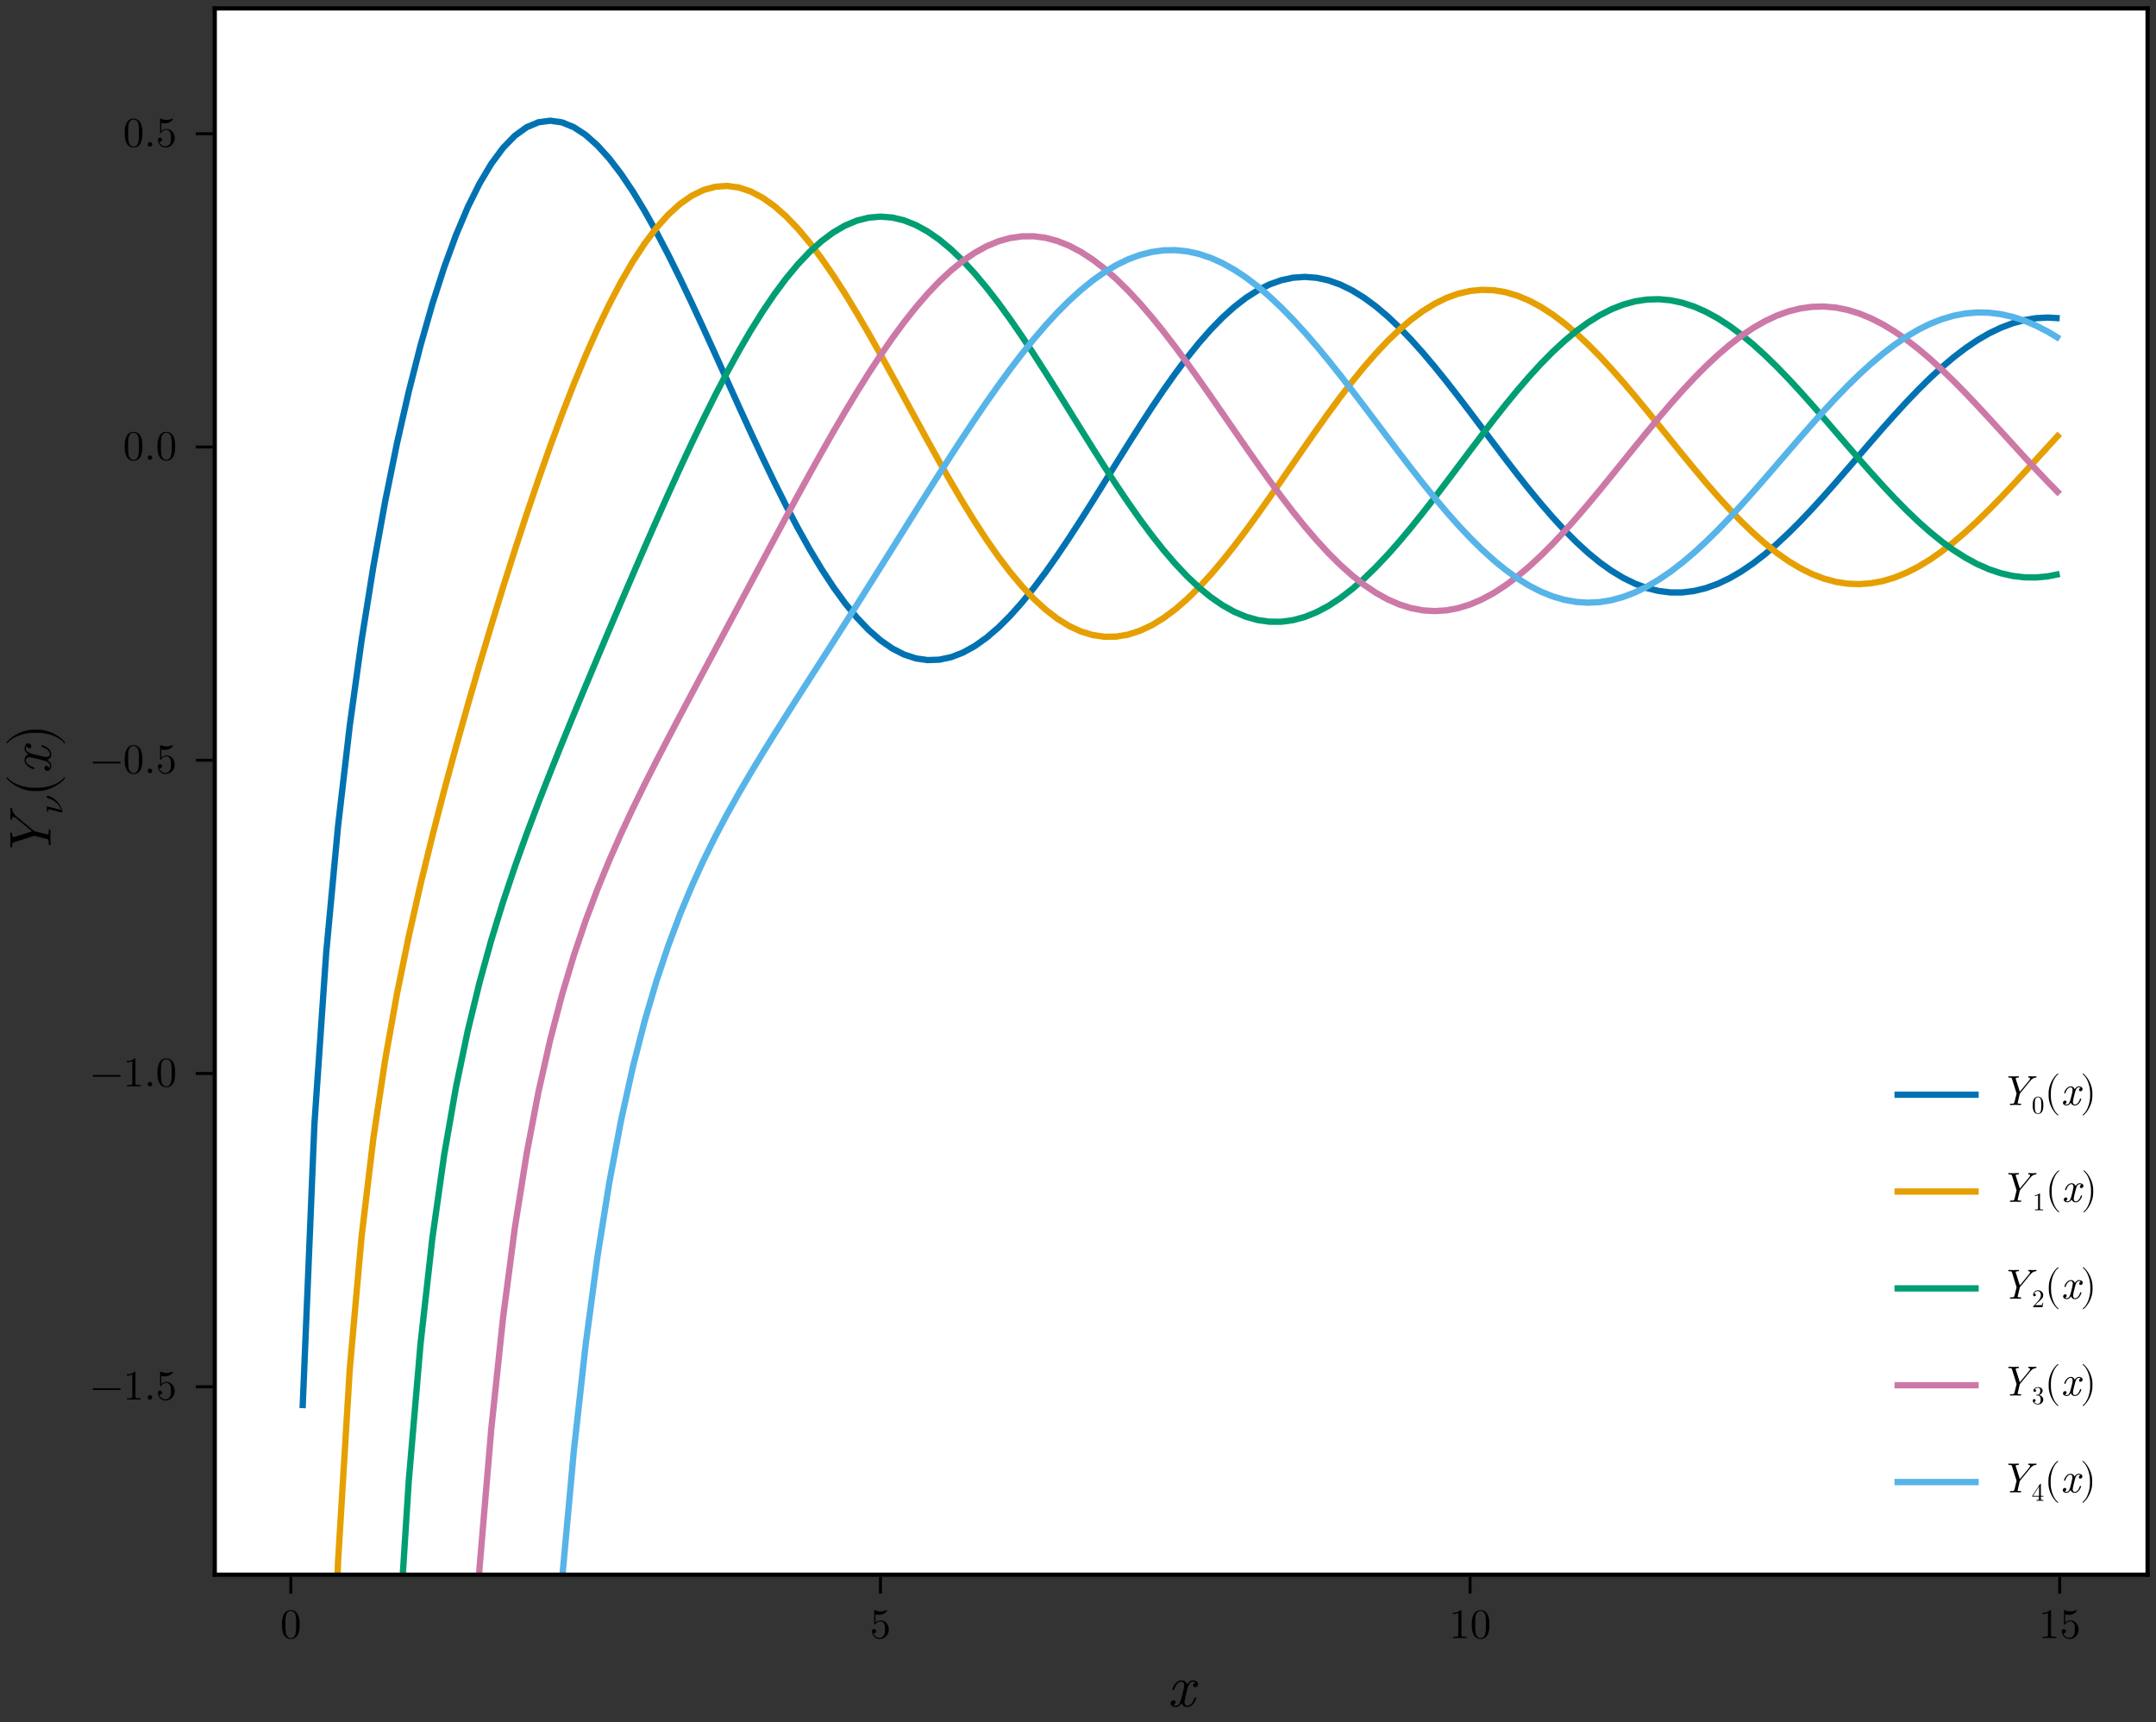 <?xml version="1.0" encoding="UTF-8"?>
<svg xmlns="http://www.w3.org/2000/svg" xmlns:xlink="http://www.w3.org/1999/xlink" width="512" height="409" viewBox="0 0 512 409">
<rect x="0" y="0" width="512" height="409" fill="#333333" stroke="none"/>
<defs>
<g>
<g id="glyph-0-0-724383d2">
<path d="M 6.828 -2 C 6.828 -2.141 6.719 -2.141 6.625 -2.141 C 6.453 -2.141 6.438 -2.125 6.375 -1.906 C 5.984 -0.703 5.297 -0.156 4.703 -0.156 C 4.422 -0.156 4.047 -0.328 4.047 -1.047 C 4.047 -1.391 4.203 -1.984 4.312 -2.469 L 4.781 -4.375 C 4.984 -5.109 5.359 -5.875 6.016 -5.875 C 6.062 -5.875 6.406 -5.875 6.641 -5.688 C 6.078 -5.547 6.078 -5.016 6.078 -5.016 C 6.078 -4.828 6.203 -4.562 6.562 -4.562 C 6.812 -4.562 7.25 -4.766 7.25 -5.312 C 7.25 -6.016 6.438 -6.188 6.031 -6.188 C 5.266 -6.188 4.797 -5.5 4.656 -5.234 C 4.359 -6.078 3.672 -6.188 3.312 -6.188 C 1.922 -6.188 1.156 -4.359 1.156 -4.031 C 1.156 -3.891 1.297 -3.891 1.375 -3.891 C 1.547 -3.891 1.547 -3.906 1.625 -4.125 C 2 -5.328 2.734 -5.875 3.297 -5.875 C 3.703 -5.875 3.969 -5.562 3.969 -5 C 3.969 -4.656 3.797 -3.969 3.672 -3.453 L 3.344 -2.188 C 3.125 -1.281 2.828 -0.156 1.984 -0.156 C 1.953 -0.156 1.609 -0.156 1.375 -0.344 C 1.797 -0.469 1.922 -0.812 1.922 -1.016 C 1.922 -1.391 1.625 -1.469 1.438 -1.469 C 1.094 -1.469 0.734 -1.172 0.734 -0.719 C 0.734 -0.172 1.328 0.156 1.969 0.156 C 2.641 0.156 3.109 -0.375 3.344 -0.797 C 3.625 0 4.312 0.156 4.672 0.156 C 6.125 0.156 6.828 -1.719 6.828 -2 Z M 6.828 -2 "/>
</g>
<g id="glyph-1-0-724383d2">
<path d="M 4.594 -3.203 C 4.594 -4 4.547 -4.797 4.203 -5.547 C 3.734 -6.5 2.922 -6.656 2.5 -6.656 C 1.906 -6.656 1.172 -6.406 0.766 -5.469 C 0.438 -4.781 0.391 -4 0.391 -3.203 C 0.391 -2.453 0.438 -1.547 0.844 -0.797 C 1.266 0.016 2 0.219 2.484 0.219 C 3.031 0.219 3.797 0.016 4.234 -0.938 C 4.547 -1.625 4.594 -2.406 4.594 -3.203 Z M 3.766 -3.312 C 3.766 -2.562 3.766 -1.891 3.656 -1.25 C 3.516 -0.297 2.938 0 2.484 0 C 2.094 0 1.516 -0.25 1.328 -1.203 C 1.219 -1.812 1.219 -2.734 1.219 -3.312 C 1.219 -3.953 1.219 -4.625 1.297 -5.156 C 1.484 -6.344 2.234 -6.438 2.484 -6.438 C 2.812 -6.438 3.484 -6.266 3.672 -5.266 C 3.766 -4.703 3.766 -3.953 3.766 -3.312 Z M 3.766 -3.312 "/>
</g>
<g id="glyph-1-1-724383d2">
<path d="M 4.484 -2.016 C 4.484 -3.203 3.672 -4.203 2.594 -4.203 C 2.109 -4.203 1.688 -4.047 1.312 -3.688 L 1.312 -5.641 C 1.516 -5.578 1.844 -5.516 2.172 -5.516 C 3.406 -5.516 4.094 -6.422 4.094 -6.547 C 4.094 -6.609 4.062 -6.656 4 -6.656 C 4 -6.656 3.969 -6.656 3.922 -6.625 C 3.719 -6.547 3.234 -6.344 2.562 -6.344 C 2.156 -6.344 1.703 -6.406 1.234 -6.625 C 1.156 -6.656 1.109 -6.656 1.109 -6.656 C 1.016 -6.656 1.016 -6.562 1.016 -6.406 L 1.016 -3.453 C 1.016 -3.266 1.016 -3.188 1.156 -3.188 C 1.219 -3.188 1.234 -3.219 1.281 -3.281 C 1.391 -3.438 1.766 -3.984 2.562 -3.984 C 3.094 -3.984 3.344 -3.516 3.422 -3.344 C 3.578 -2.969 3.594 -2.578 3.594 -2.078 C 3.594 -1.734 3.594 -1.125 3.359 -0.703 C 3.125 -0.312 2.75 -0.062 2.297 -0.062 C 1.562 -0.062 0.984 -0.594 0.812 -1.188 C 0.844 -1.172 0.875 -1.156 0.984 -1.156 C 1.312 -1.156 1.484 -1.406 1.484 -1.656 C 1.484 -1.891 1.312 -2.141 0.984 -2.141 C 0.844 -2.141 0.5 -2.062 0.5 -1.609 C 0.5 -0.75 1.188 0.219 2.312 0.219 C 3.469 0.219 4.484 -0.734 4.484 -2.016 Z M 4.484 -2.016 "/>
</g>
<g id="glyph-1-2-724383d2">
<path d="M 4.188 0 L 4.188 -0.312 L 3.875 -0.312 C 2.969 -0.312 2.938 -0.422 2.938 -0.797 L 2.938 -6.406 C 2.938 -6.641 2.938 -6.656 2.703 -6.656 C 2.094 -6.016 1.203 -6.016 0.891 -6.016 L 0.891 -5.703 C 1.094 -5.703 1.688 -5.703 2.203 -5.969 L 2.203 -0.797 C 2.203 -0.438 2.172 -0.312 1.266 -0.312 L 0.953 -0.312 L 0.953 0 C 1.297 -0.031 2.172 -0.031 2.562 -0.031 C 2.969 -0.031 3.844 -0.031 4.188 0 Z M 4.188 0 "/>
</g>
<g id="glyph-1-3-724383d2">
<path d="M 7.219 -2.5 C 7.219 -2.609 7.125 -2.703 7.016 -2.703 L 0.766 -2.703 C 0.656 -2.703 0.562 -2.609 0.562 -2.5 C 0.562 -2.391 0.656 -2.297 0.766 -2.297 L 7.016 -2.297 C 7.125 -2.297 7.219 -2.391 7.219 -2.5 Z M 7.219 -2.5 "/>
</g>
<g id="glyph-1-4-724383d2">
<path d="M 1.922 -0.531 C 1.922 -0.812 1.688 -1.062 1.391 -1.062 C 1.094 -1.062 0.859 -0.812 0.859 -0.531 C 0.859 -0.234 1.094 0 1.391 0 C 1.688 0 1.922 -0.234 1.922 -0.531 Z M 1.922 -0.531 "/>
</g>
<g id="glyph-1-5-724383d2">
<path d="M 3.312 2.375 C 3.312 2.344 3.297 2.312 3.281 2.297 C 2.234 1.516 1.547 -0.484 1.547 -2.078 L 1.547 -2.922 C 1.547 -4.516 2.234 -6.516 3.281 -7.297 C 3.297 -7.312 3.312 -7.344 3.312 -7.375 C 3.312 -7.438 3.266 -7.484 3.219 -7.484 C 3.203 -7.484 3.188 -7.469 3.156 -7.453 C 2.062 -6.625 1.016 -4.625 1.016 -2.922 L 1.016 -2.078 C 1.016 -0.375 2.062 1.625 3.156 2.453 C 3.188 2.469 3.203 2.484 3.219 2.484 C 3.266 2.484 3.312 2.438 3.312 2.375 Z M 3.312 2.375 "/>
</g>
<g id="glyph-1-6-724383d2">
<path d="M 2.875 -2.078 L 2.875 -2.922 C 2.875 -4.625 1.828 -6.625 0.734 -7.453 C 0.703 -7.469 0.688 -7.484 0.672 -7.484 C 0.625 -7.484 0.562 -7.438 0.562 -7.375 C 0.562 -7.344 0.594 -7.312 0.609 -7.297 C 1.656 -6.516 2.344 -4.516 2.344 -2.922 L 2.344 -2.078 C 2.344 -0.484 1.656 1.516 0.609 2.297 C 0.594 2.312 0.562 2.344 0.562 2.375 C 0.562 2.438 0.625 2.484 0.672 2.484 C 0.688 2.484 0.703 2.469 0.734 2.453 C 1.828 1.625 2.875 -0.375 2.875 -2.078 Z M 2.875 -2.078 "/>
</g>
<g id="glyph-2-0-724383d2">
<path d="M -9.406 -12.234 C -9.406 -12.234 -9.562 -12.234 -9.562 -12.062 C -9.562 -11.734 -9.516 -11.359 -9.516 -11 C -9.516 -10.562 -9.562 -10.125 -9.562 -9.703 C -9.562 -9.625 -9.562 -9.453 -9.297 -9.453 C -9.141 -9.453 -9.125 -9.578 -9.125 -9.656 C -9.109 -9.891 -9.031 -10.094 -8.812 -10.094 C -8.562 -10.094 -8.188 -9.766 -8.141 -9.75 L -4.406 -6.672 L -8.609 -5.344 C -8.75 -5.297 -8.797 -5.297 -8.797 -5.297 C -9.109 -5.297 -9.125 -5.891 -9.125 -6.078 C -9.125 -6.234 -9.125 -6.391 -9.391 -6.391 C -9.562 -6.391 -9.562 -6.25 -9.562 -6.188 C -9.562 -5.656 -9.516 -5.094 -9.516 -4.547 C -9.516 -4.078 -9.562 -3.562 -9.562 -3.094 C -9.562 -3.016 -9.562 -2.828 -9.297 -2.828 C -9.125 -2.828 -9.125 -2.969 -9.125 -3.156 C -9.125 -3.828 -9.031 -3.969 -8.703 -4.062 L -4.031 -5.547 C -3.969 -5.578 -3.875 -5.594 -3.828 -5.594 C -3.75 -5.594 -1.531 -5.031 -1.266 -4.953 C -0.484 -4.781 -0.453 -4.766 -0.438 -3.719 C -0.438 -3.531 -0.438 -3.375 -0.172 -3.375 C 0 -3.375 0 -3.531 0 -3.562 C 0 -4.109 -0.047 -4.656 -0.047 -5.188 C -0.047 -5.734 0 -6.328 0 -6.859 C 0 -6.938 0 -7.125 -0.266 -7.125 C -0.438 -7.125 -0.438 -7.016 -0.438 -6.75 C -0.438 -6.312 -0.438 -5.938 -0.672 -5.938 C -0.781 -5.938 -1.453 -6.109 -1.859 -6.203 L -3.578 -6.641 C -3.828 -6.703 -3.844 -6.703 -3.969 -6.797 L -7.984 -10.109 C -8.781 -10.766 -9.078 -11.297 -9.125 -11.969 C -9.141 -12.094 -9.141 -12.234 -9.406 -12.234 Z M -9.406 -12.234 "/>
</g>
<g id="glyph-2-1-724383d2">
<path d="M -2 -6.828 C -2.141 -6.828 -2.141 -6.719 -2.141 -6.625 C -2.141 -6.453 -2.125 -6.438 -1.906 -6.375 C -0.703 -5.984 -0.156 -5.297 -0.156 -4.703 C -0.156 -4.422 -0.328 -4.047 -1.047 -4.047 C -1.391 -4.047 -1.984 -4.203 -2.469 -4.312 L -4.375 -4.781 C -5.109 -4.984 -5.875 -5.359 -5.875 -6.016 C -5.875 -6.062 -5.875 -6.406 -5.688 -6.641 C -5.547 -6.078 -5.016 -6.078 -5.016 -6.078 C -4.828 -6.078 -4.562 -6.203 -4.562 -6.562 C -4.562 -6.812 -4.766 -7.25 -5.312 -7.25 C -6.016 -7.25 -6.188 -6.438 -6.188 -6.031 C -6.188 -5.266 -5.5 -4.797 -5.234 -4.656 C -6.078 -4.359 -6.188 -3.672 -6.188 -3.312 C -6.188 -1.922 -4.359 -1.156 -4.031 -1.156 C -3.891 -1.156 -3.891 -1.297 -3.891 -1.375 C -3.891 -1.547 -3.906 -1.547 -4.125 -1.625 C -5.328 -2 -5.875 -2.734 -5.875 -3.297 C -5.875 -3.703 -5.562 -3.969 -5 -3.969 C -4.656 -3.969 -3.969 -3.797 -3.453 -3.672 L -2.188 -3.344 C -1.281 -3.125 -0.156 -2.828 -0.156 -1.984 C -0.156 -1.953 -0.156 -1.609 -0.344 -1.375 C -0.469 -1.797 -0.812 -1.922 -1.016 -1.922 C -1.391 -1.922 -1.469 -1.625 -1.469 -1.438 C -1.469 -1.094 -1.172 -0.734 -0.719 -0.734 C -0.172 -0.734 0.156 -1.328 0.156 -1.969 C 0.156 -2.641 -0.375 -3.109 -0.797 -3.344 C 0 -3.625 0.156 -4.312 0.156 -4.672 C 0.156 -6.125 -1.719 -6.828 -2 -6.828 Z M -2 -6.828 "/>
</g>
<g id="glyph-3-0-724383d2">
<path d="M -3.484 -4.406 C -3.625 -4.406 -3.719 -4.297 -3.719 -4.156 C -3.719 -4.094 -3.688 -3.906 -3.438 -3.828 C -1.531 -3.297 -0.594 -2.016 -0.281 -1.062 L -3.625 -1.891 C -3.625 -1.891 -3.719 -1.891 -3.719 -1.781 C -3.719 -1.578 -3.641 -0.969 -3.625 -0.75 C -3.625 -0.688 -3.609 -0.594 -3.469 -0.594 C -3.359 -0.594 -3.359 -0.672 -3.359 -0.797 C -3.359 -1.188 -3.297 -1.203 -3.219 -1.203 C -3.156 -1.203 -2.766 -1.109 -2.531 -1.047 L -0.484 -0.531 L -0.094 -0.453 C -0.016 -0.453 0 -0.531 0 -0.578 L 0 -0.703 C -0.094 -1.281 -0.422 -2.203 -1.234 -3.062 C -2.266 -4.172 -3.406 -4.406 -3.484 -4.406 Z M -3.484 -4.406 "/>
</g>
<g id="glyph-4-0-724383d2">
<path d="M 3.328 -4.641 C 3.297 -4.641 3.25 -4.625 3.219 -4.594 C 2.125 -3.141 -0.672 -2.172 -2.906 -2.172 L -4.094 -2.172 C -6.328 -2.172 -9.125 -3.141 -10.219 -4.594 C -10.25 -4.625 -10.297 -4.641 -10.328 -4.641 C -10.406 -4.641 -10.469 -4.578 -10.469 -4.516 C -10.469 -4.484 -10.453 -4.453 -10.438 -4.422 C -9.281 -2.891 -6.484 -1.406 -4.094 -1.406 L -2.906 -1.406 C -0.516 -1.406 2.281 -2.891 3.438 -4.422 C 3.453 -4.453 3.469 -4.484 3.469 -4.516 C 3.469 -4.578 3.406 -4.641 3.328 -4.641 Z M 3.328 -4.641 "/>
</g>
<g id="glyph-4-1-724383d2">
<path d="M -2.906 -4.031 L -4.094 -4.031 C -6.484 -4.031 -9.281 -2.562 -10.438 -1.016 C -10.453 -1 -10.469 -0.969 -10.469 -0.938 C -10.469 -0.875 -10.406 -0.797 -10.328 -0.797 C -10.297 -0.797 -10.25 -0.828 -10.219 -0.859 C -9.125 -2.312 -6.328 -3.281 -4.094 -3.281 L -2.906 -3.281 C -0.672 -3.281 2.125 -2.312 3.219 -0.859 C 3.25 -0.828 3.297 -0.797 3.328 -0.797 C 3.406 -0.797 3.469 -0.875 3.469 -0.938 C 3.469 -0.969 3.453 -1 3.438 -1.016 C 2.281 -2.562 -0.516 -4.031 -2.906 -4.031 Z M -2.906 -4.031 "/>
</g>
<g id="glyph-5-0-724383d2">
<path d="M 8.734 -6.719 C 8.734 -6.719 8.734 -6.828 8.625 -6.828 C 8.375 -6.828 8.109 -6.797 7.859 -6.797 C 7.547 -6.797 7.234 -6.828 6.938 -6.828 C 6.875 -6.828 6.75 -6.828 6.75 -6.641 C 6.75 -6.531 6.844 -6.516 6.906 -6.516 C 7.062 -6.516 7.203 -6.453 7.203 -6.297 C 7.203 -6.125 6.984 -5.844 6.953 -5.812 L 4.766 -3.156 L 3.812 -6.156 C 3.781 -6.25 3.781 -6.281 3.781 -6.281 C 3.781 -6.516 4.203 -6.516 4.344 -6.516 C 4.453 -6.516 4.562 -6.516 4.562 -6.703 C 4.562 -6.828 4.453 -6.828 4.422 -6.828 C 4.047 -6.828 3.641 -6.797 3.25 -6.797 C 2.906 -6.797 2.547 -6.828 2.203 -6.828 C 2.156 -6.828 2.016 -6.828 2.016 -6.641 C 2.016 -6.516 2.125 -6.516 2.266 -6.516 C 2.734 -6.516 2.828 -6.453 2.906 -6.219 L 3.953 -2.875 C 3.984 -2.828 4 -2.766 4 -2.734 C 4 -2.688 3.594 -1.094 3.547 -0.906 C 3.406 -0.344 3.406 -0.312 2.656 -0.312 C 2.516 -0.312 2.406 -0.312 2.406 -0.125 C 2.406 0 2.516 0 2.547 0 C 2.938 0 3.328 -0.031 3.703 -0.031 C 4.094 -0.031 4.516 0 4.906 0 C 4.953 0 5.094 0 5.094 -0.188 C 5.094 -0.312 5.016 -0.312 4.812 -0.312 C 4.516 -0.312 4.234 -0.312 4.234 -0.484 C 4.234 -0.562 4.359 -1.047 4.438 -1.328 L 4.734 -2.562 C 4.797 -2.734 4.797 -2.75 4.859 -2.828 L 7.219 -5.703 C 7.688 -6.266 8.062 -6.484 8.547 -6.516 C 8.641 -6.531 8.734 -6.531 8.734 -6.719 Z M 8.734 -6.719 "/>
</g>
<g id="glyph-5-1-724383d2">
<path d="M 4.875 -1.438 C 4.875 -1.531 4.797 -1.531 4.734 -1.531 C 4.609 -1.531 4.594 -1.516 4.547 -1.359 C 4.281 -0.5 3.781 -0.109 3.359 -0.109 C 3.156 -0.109 2.891 -0.234 2.891 -0.75 C 2.891 -0.984 3 -1.422 3.078 -1.766 L 3.422 -3.125 C 3.562 -3.656 3.828 -4.203 4.297 -4.203 C 4.328 -4.203 4.578 -4.203 4.734 -4.062 C 4.344 -3.953 4.344 -3.578 4.344 -3.578 C 4.344 -3.453 4.438 -3.266 4.688 -3.266 C 4.875 -3.266 5.188 -3.406 5.188 -3.797 C 5.188 -4.297 4.594 -4.422 4.312 -4.422 C 3.766 -4.422 3.438 -3.938 3.328 -3.734 C 3.109 -4.344 2.625 -4.422 2.375 -4.422 C 1.375 -4.422 0.828 -3.109 0.828 -2.875 C 0.828 -2.781 0.938 -2.781 0.984 -2.781 C 1.109 -2.781 1.109 -2.797 1.156 -2.953 C 1.438 -3.812 1.953 -4.203 2.344 -4.203 C 2.641 -4.203 2.828 -3.969 2.828 -3.562 C 2.828 -3.328 2.703 -2.844 2.625 -2.469 L 2.391 -1.562 C 2.234 -0.906 2.016 -0.109 1.422 -0.109 C 1.391 -0.109 1.156 -0.109 0.984 -0.25 C 1.281 -0.328 1.375 -0.578 1.375 -0.734 C 1.375 -0.984 1.156 -1.047 1.031 -1.047 C 0.781 -1.047 0.531 -0.844 0.531 -0.516 C 0.531 -0.125 0.953 0.109 1.406 0.109 C 1.891 0.109 2.219 -0.266 2.391 -0.562 C 2.594 0 3.078 0.109 3.344 0.109 C 4.375 0.109 4.875 -1.234 4.875 -1.438 Z M 4.875 -1.438 "/>
</g>
<g id="glyph-6-0-724383d2">
<path d="M 2.766 -1.922 C 2.766 -2.406 2.734 -2.875 2.516 -3.328 C 2.25 -3.906 1.75 -4 1.5 -4 C 1.141 -4 0.703 -3.844 0.453 -3.281 C 0.266 -2.875 0.234 -2.406 0.234 -1.922 C 0.234 -1.469 0.266 -0.938 0.5 -0.469 C 0.766 0.016 1.203 0.125 1.5 0.125 C 1.812 0.125 2.281 0 2.531 -0.562 C 2.734 -0.984 2.766 -1.453 2.766 -1.922 Z M 2.266 -1.984 C 2.266 -1.547 2.266 -1.141 2.203 -0.75 C 2.109 -0.188 1.766 0 1.5 0 C 1.266 0 0.906 -0.156 0.797 -0.719 C 0.734 -1.094 0.734 -1.641 0.734 -1.984 C 0.734 -2.375 0.734 -2.766 0.781 -3.094 C 0.891 -3.812 1.344 -3.859 1.5 -3.859 C 1.688 -3.859 2.094 -3.75 2.203 -3.156 C 2.266 -2.828 2.266 -2.375 2.266 -1.984 Z M 2.266 -1.984 "/>
</g>
<g id="glyph-6-1-724383d2">
<path d="M 2.516 0 L 2.516 -0.188 L 2.328 -0.188 C 1.781 -0.188 1.766 -0.25 1.766 -0.469 L 1.766 -3.844 C 1.766 -3.984 1.766 -4 1.625 -4 C 1.25 -3.609 0.719 -3.609 0.531 -3.609 L 0.531 -3.422 C 0.656 -3.422 1.016 -3.422 1.312 -3.578 L 1.312 -0.469 C 1.312 -0.266 1.297 -0.188 0.766 -0.188 L 0.562 -0.188 L 0.562 0 C 0.781 -0.016 1.297 -0.016 1.547 -0.016 C 1.781 -0.016 2.297 -0.016 2.516 0 Z M 2.516 0 "/>
</g>
<g id="glyph-6-2-724383d2">
<path d="M 2.688 -1.047 L 2.547 -1.047 C 2.516 -0.859 2.469 -0.594 2.406 -0.516 C 2.375 -0.469 1.969 -0.469 1.844 -0.469 L 0.766 -0.469 L 1.391 -1.078 C 2.328 -1.906 2.688 -2.234 2.688 -2.828 C 2.688 -3.516 2.156 -4 1.422 -4 C 0.75 -4 0.297 -3.438 0.297 -2.906 C 0.297 -2.578 0.594 -2.578 0.625 -2.578 C 0.719 -2.578 0.938 -2.641 0.938 -2.891 C 0.938 -3.047 0.828 -3.203 0.609 -3.203 C 0.562 -3.203 0.547 -3.203 0.531 -3.203 C 0.672 -3.594 1 -3.812 1.344 -3.812 C 1.891 -3.812 2.141 -3.328 2.141 -2.828 C 2.141 -2.359 1.844 -1.875 1.516 -1.5 L 0.359 -0.219 C 0.297 -0.156 0.297 -0.141 0.297 0 L 2.531 0 Z M 2.688 -1.047 "/>
</g>
<g id="glyph-6-3-724383d2">
<path d="M 2.734 -1.031 C 2.734 -1.516 2.359 -1.984 1.734 -2.109 C 2.234 -2.281 2.578 -2.688 2.578 -3.172 C 2.578 -3.656 2.047 -4 1.469 -4 C 0.875 -4 0.406 -3.641 0.406 -3.188 C 0.406 -2.984 0.547 -2.875 0.719 -2.875 C 0.906 -2.875 1.031 -3 1.031 -3.172 C 1.031 -3.469 0.75 -3.469 0.656 -3.469 C 0.844 -3.766 1.234 -3.844 1.453 -3.844 C 1.703 -3.844 2.031 -3.719 2.031 -3.172 C 2.031 -3.109 2.016 -2.75 1.859 -2.484 C 1.688 -2.203 1.469 -2.188 1.328 -2.172 C 1.281 -2.172 1.141 -2.156 1.094 -2.156 C 1.047 -2.156 1 -2.141 1 -2.094 C 1 -2.016 1.047 -2.016 1.141 -2.016 L 1.406 -2.016 C 1.906 -2.016 2.125 -1.609 2.125 -1.031 C 2.125 -0.203 1.703 -0.031 1.453 -0.031 C 1.188 -0.031 0.734 -0.141 0.531 -0.484 C 0.734 -0.469 0.922 -0.594 0.922 -0.828 C 0.922 -1.031 0.766 -1.156 0.594 -1.156 C 0.438 -1.156 0.25 -1.078 0.25 -0.812 C 0.25 -0.266 0.812 0.125 1.469 0.125 C 2.203 0.125 2.734 -0.406 2.734 -1.031 Z M 2.734 -1.031 "/>
</g>
<g id="glyph-6-4-724383d2">
<path d="M 2.828 -0.984 L 2.828 -1.172 L 2.219 -1.172 L 2.219 -3.906 C 2.219 -4.031 2.219 -4.062 2.125 -4.062 C 2.078 -4.062 2.062 -4.062 2.016 -3.984 L 0.172 -1.172 L 0.172 -0.984 L 1.766 -0.984 L 1.766 -0.469 C 1.766 -0.25 1.75 -0.188 1.312 -0.188 L 1.188 -0.188 L 1.188 0 C 1.422 -0.016 1.734 -0.016 1.984 -0.016 C 2.25 -0.016 2.562 -0.016 2.812 0 L 2.812 -0.188 L 2.688 -0.188 C 2.234 -0.188 2.219 -0.25 2.219 -0.469 L 2.219 -0.984 Z M 1.797 -1.172 L 0.344 -1.172 L 1.797 -3.406 Z M 1.797 -1.172 "/>
</g>
</g>
<clipPath id="clip-0-724383d2">
<path clip-rule="nonzero" d="M 75 39 L 494 39 L 494 374 L 75 374 Z M 75 39 "/>
</clipPath>
<clipPath id="clip-1-724383d2">
<path clip-rule="nonzero" d="M 91 47 L 494 47 L 494 374 L 91 374 Z M 91 47 "/>
</clipPath>
<clipPath id="clip-2-724383d2">
<path clip-rule="nonzero" d="M 109 51 L 494 51 L 494 374 L 109 374 Z M 109 51 "/>
</clipPath>
<clipPath id="clip-3-724383d2">
<path clip-rule="nonzero" d="M 129 55 L 494 55 L 494 374 L 129 374 Z M 129 55 "/>
</clipPath>
</defs>
<path fill-rule="nonzero" fill="rgb(100%, 100%, 100%)" fill-opacity="1" d="M 51 374 L 510 374 L 510 2 L 51 2 Z M 51 374 "/>
<g fill="rgb(0%, 0%, 0%)" fill-opacity="1">
<use xlink:href="#glyph-0-0-724383d2" x="277.252" y="405.284"/>
</g>
<g fill="rgb(0%, 0%, 0%)" fill-opacity="1">
<use xlink:href="#glyph-1-0-724383d2" x="66.563" y="389.06"/>
</g>
<g fill="rgb(0%, 0%, 0%)" fill-opacity="1">
<use xlink:href="#glyph-1-1-724383d2" x="206.588" y="389.06"/>
</g>
<g fill="rgb(0%, 0%, 0%)" fill-opacity="1">
<use xlink:href="#glyph-1-2-724383d2" x="344.112" y="389.06"/>
</g>
<g fill="rgb(0%, 0%, 0%)" fill-opacity="1">
<use xlink:href="#glyph-1-0-724383d2" x="349.112" y="389.06"/>
</g>
<g fill="rgb(0%, 0%, 0%)" fill-opacity="1">
<use xlink:href="#glyph-1-2-724383d2" x="484.136" y="389.06"/>
</g>
<g fill="rgb(0%, 0%, 0%)" fill-opacity="1">
<use xlink:href="#glyph-1-1-724383d2" x="489.136" y="389.06"/>
</g>
<g fill="rgb(0%, 0%, 0%)" fill-opacity="1">
<use xlink:href="#glyph-2-0-724383d2" x="12.01" y="204.118"/>
</g>
<g fill="rgb(0%, 0%, 0%)" fill-opacity="1">
<use xlink:href="#glyph-3-0-724383d2" x="14.81" y="193.419"/>
</g>
<g fill="rgb(0%, 0%, 0%)" fill-opacity="1">
<use xlink:href="#glyph-4-0-724383d2" x="12.01" y="189.27"/>
</g>
<g fill="rgb(0%, 0%, 0%)" fill-opacity="1">
<use xlink:href="#glyph-2-1-724383d2" x="12.01" y="183.824"/>
</g>
<g fill="rgb(0%, 0%, 0%)" fill-opacity="1">
<use xlink:href="#glyph-4-1-724383d2" x="12.01" y="177.328"/>
</g>
<g fill="rgb(0%, 0%, 0%)" fill-opacity="1">
<use xlink:href="#glyph-1-3-724383d2" x="21.44" y="332.42"/>
</g>
<g fill="rgb(0%, 0%, 0%)" fill-opacity="1">
<use xlink:href="#glyph-1-2-724383d2" x="29.22" y="332.42"/>
</g>
<g fill="rgb(0%, 0%, 0%)" fill-opacity="1">
<use xlink:href="#glyph-1-4-724383d2" x="34.22" y="332.42"/>
</g>
<g fill="rgb(0%, 0%, 0%)" fill-opacity="1">
<use xlink:href="#glyph-1-1-724383d2" x="37" y="332.42"/>
</g>
<g fill="rgb(0%, 0%, 0%)" fill-opacity="1">
<use xlink:href="#glyph-1-3-724383d2" x="21.44" y="258.02"/>
</g>
<g fill="rgb(0%, 0%, 0%)" fill-opacity="1">
<use xlink:href="#glyph-1-2-724383d2" x="29.22" y="258.02"/>
</g>
<g fill="rgb(0%, 0%, 0%)" fill-opacity="1">
<use xlink:href="#glyph-1-4-724383d2" x="34.22" y="258.02"/>
</g>
<g fill="rgb(0%, 0%, 0%)" fill-opacity="1">
<use xlink:href="#glyph-1-0-724383d2" x="37" y="258.02"/>
</g>
<g fill="rgb(0%, 0%, 0%)" fill-opacity="1">
<use xlink:href="#glyph-1-3-724383d2" x="21.44" y="183.62"/>
</g>
<g fill="rgb(0%, 0%, 0%)" fill-opacity="1">
<use xlink:href="#glyph-1-0-724383d2" x="29.22" y="183.62"/>
</g>
<g fill="rgb(0%, 0%, 0%)" fill-opacity="1">
<use xlink:href="#glyph-1-4-724383d2" x="34.22" y="183.62"/>
</g>
<g fill="rgb(0%, 0%, 0%)" fill-opacity="1">
<use xlink:href="#glyph-1-1-724383d2" x="37" y="183.62"/>
</g>
<g fill="rgb(0%, 0%, 0%)" fill-opacity="1">
<use xlink:href="#glyph-1-0-724383d2" x="29.22" y="109.22"/>
</g>
<g fill="rgb(0%, 0%, 0%)" fill-opacity="1">
<use xlink:href="#glyph-1-4-724383d2" x="34.22" y="109.22"/>
</g>
<g fill="rgb(0%, 0%, 0%)" fill-opacity="1">
<use xlink:href="#glyph-1-0-724383d2" x="37" y="109.22"/>
</g>
<g fill="rgb(0%, 0%, 0%)" fill-opacity="1">
<use xlink:href="#glyph-1-0-724383d2" x="29.22" y="34.82"/>
</g>
<g fill="rgb(0%, 0%, 0%)" fill-opacity="1">
<use xlink:href="#glyph-1-4-724383d2" x="34.22" y="34.82"/>
</g>
<g fill="rgb(0%, 0%, 0%)" fill-opacity="1">
<use xlink:href="#glyph-1-1-724383d2" x="37" y="34.82"/>
</g>
<path fill="none" stroke-width="1.5" stroke-linecap="butt" stroke-linejoin="miter" stroke="rgb(0%, 44.706%, 69.804%)" stroke-opacity="1" stroke-miterlimit="2" d="M 71.863 334.453 L 74.664 267.027 L 77.465 226.281 L 80.266 196.336 L 83.066 172.305 L 85.867 152.066 L 88.668 134.531 L 91.469 119.078 L 94.266 105.324 L 97.066 93.027 L 99.867 82.031 L 102.668 72.223 L 105.469 63.523 L 108.27 55.883 L 111.07 49.25 L 113.871 43.602 L 116.672 38.898 L 119.473 35.117 L 122.273 32.234 L 125.074 30.215 L 127.875 29.039 L 130.676 28.668 L 133.473 29.07 L 136.273 30.211 L 139.074 32.047 L 141.875 34.539 L 144.676 37.637 L 147.477 41.297 L 150.277 45.461 L 153.078 50.086 L 155.879 55.105 L 158.68 60.469 L 161.48 66.117 L 164.281 71.992 L 167.082 78.035 L 169.879 84.18 L 172.68 90.375 L 175.48 96.562 L 178.281 102.684 L 181.082 108.68 L 183.883 114.508 L 186.684 120.109 L 189.484 125.445 L 192.285 130.465 L 195.086 135.133 L 197.887 139.41 L 200.688 143.27 L 203.488 146.68 L 206.285 149.617 L 209.086 152.066 L 211.887 154.016 L 214.688 155.449 L 217.488 156.371 L 220.289 156.777 L 223.09 156.676 L 225.891 156.074 L 228.691 154.988 L 231.492 153.441 L 234.293 151.449 L 237.094 149.043 L 239.895 146.25 L 242.695 143.109 L 245.492 139.648 L 248.293 135.914 L 251.094 131.938 L 253.895 127.77 L 256.695 123.449 L 259.496 119.02 L 262.297 114.531 L 265.098 110.02 L 267.898 105.539 L 270.699 101.125 L 273.5 96.82 L 276.301 92.668 L 279.102 88.703 L 281.898 84.965 L 284.699 81.488 L 287.5 78.301 L 290.301 75.43 L 293.102 72.898 L 295.902 70.73 L 298.703 68.941 L 301.504 67.543 L 304.305 66.547 L 307.105 65.953 L 309.906 65.766 L 312.707 65.984 L 315.508 66.598 L 318.305 67.598 L 321.105 68.969 L 323.906 70.695 L 326.707 72.754 L 329.508 75.125 L 332.309 77.777 L 335.109 80.684 L 337.91 83.812 L 340.711 87.133 L 343.512 90.605 L 346.312 94.199 L 349.113 97.875 L 351.914 101.598 L 354.715 105.328 L 357.512 109.031 L 360.312 112.668 L 363.113 116.207 L 365.914 119.613 L 368.715 122.852 L 371.516 125.898 L 374.316 128.715 L 377.117 131.285 L 379.918 133.582 L 382.719 135.582 L 385.52 137.273 L 388.32 138.641 L 391.121 139.676 L 393.918 140.363 L 396.719 140.707 L 399.52 140.707 L 402.32 140.359 L 405.121 139.676 L 407.922 138.664 L 410.723 137.336 L 413.523 135.711 L 416.324 133.805 L 419.125 131.637 L 421.926 129.234 L 424.727 126.621 L 427.527 123.824 L 430.324 120.871 L 433.125 117.797 L 435.926 114.629 L 438.727 111.402 L 441.527 108.148 L 444.328 104.898 L 447.129 101.684 L 449.93 98.539 L 452.73 95.492 L 455.531 92.574 L 458.332 89.812 L 461.133 87.234 L 463.934 84.863 L 466.734 82.719 L 469.531 80.824 L 472.332 79.191 L 475.133 77.844 L 477.934 76.785 L 480.734 76.027 L 483.535 75.57 L 486.336 75.426 L 489.137 75.586 "/>
<g clip-path="url(#clip-0-724383d2)">
<path fill="none" stroke-width="1.5" stroke-linecap="butt" stroke-linejoin="miter" stroke="rgb(90.196%, 62.353%, 0%)" stroke-opacity="1" stroke-miterlimit="2" d="M 80.16 374 L 80.266 371.152 L 83.066 325.113 L 85.867 293.707 L 88.668 270.324 L 91.469 251.707 L 94.266 236.082 L 97.066 222.406 L 99.867 210.039 L 102.668 198.586 L 105.469 187.781 L 108.27 177.457 L 111.07 167.512 L 113.871 157.879 L 116.672 148.527 L 119.473 139.441 L 122.273 130.625 L 125.074 122.086 L 127.875 113.852 L 130.676 105.938 L 133.473 98.383 L 136.273 91.207 L 139.074 84.449 L 141.875 78.133 L 144.676 72.289 L 147.477 66.945 L 150.277 62.125 L 153.078 57.848 L 155.879 54.137 L 158.68 51 L 161.48 48.449 L 164.281 46.488 L 167.082 45.125 L 169.879 44.352 L 172.68 44.16 L 175.48 44.539 L 178.281 45.477 L 181.082 46.949 L 183.883 48.934 L 186.684 51.398 L 189.484 54.32 L 192.285 57.656 L 195.086 61.371 L 197.887 65.426 L 200.688 69.777 L 203.488 74.383 L 206.285 79.191 L 209.086 84.156 L 211.887 89.234 L 214.688 94.375 L 217.488 99.531 L 220.289 104.652 L 223.09 109.695 L 225.891 114.613 L 228.691 119.363 L 231.492 123.902 L 234.293 128.195 L 237.094 132.203 L 239.895 135.891 L 242.695 139.234 L 245.492 142.207 L 248.293 144.781 L 251.094 146.945 L 253.895 148.68 L 256.695 149.977 L 259.496 150.828 L 262.297 151.234 L 265.098 151.195 L 267.898 150.723 L 270.699 149.82 L 273.5 148.508 L 276.301 146.801 L 279.102 144.719 L 281.898 142.289 L 284.699 139.539 L 287.5 136.5 L 290.301 133.199 L 293.102 129.68 L 295.902 125.973 L 298.703 122.117 L 301.504 118.152 L 304.305 114.117 L 307.105 110.055 L 309.906 106 L 312.707 101.992 L 315.508 98.07 L 318.305 94.277 L 321.105 90.637 L 323.906 87.191 L 326.707 83.973 L 329.508 81.004 L 332.309 78.312 L 335.109 75.926 L 337.91 73.863 L 340.711 72.137 L 343.512 70.762 L 346.312 69.75 L 349.113 69.105 L 351.914 68.836 L 354.715 68.934 L 357.512 69.395 L 360.312 70.219 L 363.113 71.387 L 365.914 72.883 L 368.715 74.695 L 371.516 76.805 L 374.316 79.18 L 377.117 81.801 L 379.918 84.637 L 382.719 87.664 L 385.52 90.844 L 388.32 94.145 L 391.121 97.539 L 393.918 100.988 L 396.719 104.457 L 399.52 107.914 L 402.32 111.324 L 405.121 114.656 L 407.922 117.875 L 410.723 120.953 L 413.523 123.859 L 416.324 126.566 L 419.125 129.051 L 421.926 131.289 L 424.727 133.262 L 427.527 134.949 L 430.324 136.34 L 433.125 137.422 L 435.926 138.184 L 438.727 138.625 L 441.527 138.738 L 444.328 138.531 L 447.129 138.008 L 449.93 137.168 L 452.73 136.031 L 455.531 134.605 L 458.332 132.906 L 461.133 130.957 L 463.934 128.773 L 466.734 126.383 L 469.531 123.809 L 472.332 121.078 L 475.133 118.219 L 477.934 115.258 L 480.734 112.23 L 483.535 109.16 L 486.336 106.082 L 489.137 103.023 "/>
</g>
<g clip-path="url(#clip-1-724383d2)">
<path fill="none" stroke-width="1.5" stroke-linecap="butt" stroke-linejoin="miter" stroke="rgb(0%, 61.961%, 45.098%)" stroke-opacity="1" stroke-miterlimit="2" d="M 95.652 374 L 97.066 351.781 L 99.867 319.164 L 102.668 294.141 L 105.469 274.367 L 108.27 258.293 L 111.07 244.871 L 113.871 233.367 L 116.672 223.266 L 119.473 214.18 L 122.273 205.84 L 125.074 198.031 L 127.875 190.605 L 130.676 183.453 L 133.473 176.484 L 136.273 169.648 L 139.074 162.902 L 141.875 156.223 L 144.676 149.594 L 147.477 143.012 L 150.277 136.488 L 153.078 130.027 L 155.879 123.648 L 158.68 117.375 L 161.48 111.223 L 164.281 105.227 L 167.082 99.41 L 169.879 93.801 L 172.68 88.43 L 175.48 83.328 L 178.281 78.52 L 181.082 74.035 L 183.883 69.898 L 186.684 66.133 L 189.484 62.766 L 192.285 59.809 L 195.086 57.281 L 197.887 55.199 L 200.688 53.57 L 203.488 52.398 L 206.285 51.695 L 209.086 51.453 L 211.887 51.668 L 214.688 52.336 L 217.488 53.449 L 220.289 54.984 L 223.09 56.93 L 225.891 59.266 L 228.691 61.961 L 231.492 64.996 L 234.293 68.34 L 237.094 71.957 L 239.895 75.816 L 242.695 79.883 L 245.492 84.113 L 248.293 88.477 L 251.094 92.93 L 253.895 97.434 L 256.695 101.949 L 259.496 106.438 L 262.297 110.855 L 265.098 115.168 L 267.898 119.336 L 270.699 123.324 L 273.5 127.102 L 276.301 130.637 L 279.102 133.898 L 281.898 136.859 L 284.699 139.5 L 287.5 141.797 L 290.301 143.734 L 293.102 145.301 L 295.902 146.48 L 298.703 147.27 L 301.504 147.664 L 304.305 147.668 L 307.105 147.281 L 309.906 146.516 L 312.707 145.379 L 315.508 143.883 L 318.305 142.051 L 321.105 139.902 L 323.906 137.457 L 326.707 134.742 L 329.508 131.785 L 332.309 128.617 L 335.109 125.27 L 337.91 121.777 L 340.711 118.172 L 343.512 114.488 L 346.312 110.766 L 349.113 107.031 L 351.914 103.332 L 354.715 99.691 L 357.512 96.148 L 360.312 92.738 L 363.113 89.488 L 365.914 86.43 L 368.715 83.586 L 371.516 80.988 L 374.316 78.652 L 377.117 76.605 L 379.918 74.863 L 382.719 73.434 L 385.52 72.336 L 388.32 71.57 L 391.121 71.145 L 393.918 71.062 L 396.719 71.32 L 399.52 71.91 L 402.32 72.828 L 405.121 74.062 L 407.922 75.594 L 410.723 77.41 L 413.523 79.488 L 416.324 81.809 L 419.125 84.348 L 421.926 87.074 L 424.727 89.969 L 427.527 92.996 L 430.324 96.129 L 433.125 99.332 L 435.926 102.578 L 438.727 105.836 L 441.527 109.07 L 444.328 112.254 L 447.129 115.352 L 449.93 118.34 L 452.73 121.188 L 455.531 123.867 L 458.332 126.355 L 461.133 128.629 L 463.934 130.668 L 466.734 132.449 L 469.531 133.965 L 472.332 135.199 L 475.133 136.141 L 477.934 136.781 L 480.734 137.121 L 483.535 137.152 L 486.336 136.883 L 489.137 136.316 "/>
</g>
<g clip-path="url(#clip-2-724383d2)">
<path fill="none" stroke-width="1.5" stroke-linecap="butt" stroke-linejoin="miter" stroke="rgb(80%, 47.451%, 65.49%)" stroke-opacity="1" stroke-miterlimit="2" d="M 113.77 374 L 113.871 372.465 L 116.672 339.336 L 119.473 312.926 L 122.273 291.543 L 125.074 273.973 L 127.875 259.32 L 130.676 246.91 L 133.473 236.242 L 136.273 226.93 L 139.074 218.66 L 141.875 211.207 L 144.676 204.375 L 147.477 198.023 L 150.277 192.027 L 153.078 186.297 L 155.879 180.75 L 158.68 175.34 L 161.48 170.012 L 164.281 164.73 L 167.082 159.48 L 169.879 154.238 L 175.48 143.746 L 178.281 138.492 L 181.082 133.246 L 183.883 128.008 L 186.684 122.801 L 189.484 117.633 L 192.285 112.527 L 195.086 107.5 L 197.887 102.578 L 200.688 97.785 L 203.488 93.137 L 206.285 88.668 L 209.086 84.395 L 211.887 80.348 L 214.688 76.543 L 217.488 73.008 L 220.289 69.758 L 223.09 66.82 L 225.891 64.211 L 228.691 61.941 L 231.492 60.031 L 234.293 58.484 L 237.094 57.316 L 239.895 56.531 L 242.695 56.129 L 245.492 56.117 L 248.293 56.484 L 251.094 57.234 L 253.895 58.352 L 256.695 59.832 L 259.496 61.656 L 262.297 63.809 L 265.098 66.27 L 267.898 69.02 L 270.699 72.035 L 273.5 75.289 L 276.301 78.75 L 279.102 82.395 L 281.898 86.191 L 284.699 90.102 L 287.5 94.098 L 290.301 98.145 L 293.102 102.211 L 295.902 106.258 L 298.703 110.258 L 301.504 114.168 L 304.305 117.969 L 307.105 121.617 L 309.906 125.09 L 312.707 128.359 L 315.508 131.395 L 318.305 134.176 L 321.105 136.68 L 323.906 138.883 L 326.707 140.773 L 329.508 142.34 L 332.309 143.562 L 335.109 144.441 L 337.91 144.965 L 340.711 145.137 L 343.512 144.957 L 346.312 144.43 L 349.113 143.562 L 351.914 142.363 L 354.715 140.852 L 357.512 139.035 L 360.312 136.941 L 363.113 134.582 L 365.914 131.988 L 368.715 129.184 L 371.516 126.191 L 374.316 123.047 L 377.117 119.773 L 379.918 116.402 L 382.719 112.969 L 388.32 106.039 L 391.121 102.602 L 393.918 99.23 L 396.719 95.953 L 399.52 92.797 L 402.32 89.793 L 405.121 86.965 L 407.922 84.34 L 410.723 81.941 L 413.523 79.785 L 416.324 77.898 L 419.125 76.289 L 421.926 74.973 L 424.727 73.961 L 427.527 73.258 L 430.324 72.871 L 433.125 72.801 L 435.926 73.043 L 438.727 73.598 L 441.527 74.457 L 444.328 75.605 L 447.129 77.039 L 449.93 78.734 L 452.73 80.676 L 455.531 82.848 L 458.332 85.227 L 461.133 87.781 L 463.934 90.496 L 466.734 93.34 L 469.531 96.289 L 472.332 99.309 L 475.133 102.371 L 477.934 105.449 L 480.734 108.516 L 483.535 111.535 L 486.336 114.488 L 489.137 117.336 "/>
</g>
<g clip-path="url(#clip-3-724383d2)">
<path fill="none" stroke-width="1.5" stroke-linecap="butt" stroke-linejoin="miter" stroke="rgb(33.725%, 70.588%, 91.373%)" stroke-opacity="1" stroke-miterlimit="2" d="M 133.582 374 L 136.273 344.59 L 139.074 319.418 L 141.875 298.512 L 144.676 280.984 L 147.477 266.156 L 150.277 253.488 L 153.078 242.562 L 155.879 233.043 L 158.68 224.656 L 161.48 217.188 L 164.281 210.457 L 167.082 204.316 L 169.879 198.648 L 172.68 193.352 L 175.48 188.34 L 178.281 183.547 L 181.082 178.914 L 183.883 174.398 L 186.684 169.957 L 189.484 165.562 L 192.285 161.191 L 195.086 156.828 L 197.887 152.449 L 200.688 148.059 L 203.488 143.645 L 206.285 139.207 L 209.086 134.75 L 211.887 130.281 L 214.688 125.809 L 217.488 121.34 L 220.289 116.891 L 223.09 112.477 L 225.891 108.109 L 228.691 103.812 L 231.492 99.602 L 234.293 95.496 L 237.094 91.52 L 239.895 87.688 L 242.695 84.023 L 245.492 80.543 L 248.293 77.273 L 251.094 74.227 L 253.895 71.426 L 256.695 68.883 L 259.496 66.613 L 262.297 64.637 L 265.098 62.961 L 267.898 61.598 L 270.699 60.559 L 273.5 59.844 L 276.301 59.461 L 279.102 59.41 L 281.898 59.691 L 284.699 60.305 L 287.5 61.242 L 290.301 62.496 L 293.102 64.059 L 295.902 65.914 L 298.703 68.047 L 301.504 70.445 L 304.305 73.086 L 307.105 75.949 L 309.906 79.012 L 312.707 82.254 L 315.508 85.641 L 318.305 89.156 L 321.105 92.766 L 323.906 96.441 L 326.707 100.152 L 329.508 103.875 L 332.309 107.574 L 335.109 111.227 L 337.91 114.797 L 340.711 118.258 L 343.512 121.586 L 346.312 124.75 L 349.113 127.727 L 351.914 130.496 L 354.715 133.035 L 357.512 135.32 L 360.312 137.34 L 363.113 139.074 L 365.914 140.512 L 368.715 141.645 L 371.516 142.461 L 374.316 142.961 L 377.117 143.137 L 379.918 142.996 L 382.719 142.535 L 385.52 141.762 L 388.32 140.688 L 391.121 139.316 L 393.918 137.672 L 396.719 135.766 L 399.52 133.613 L 402.32 131.238 L 405.121 128.66 L 407.922 125.906 L 410.723 123 L 413.523 119.969 L 416.324 116.836 L 419.125 113.637 L 421.926 110.395 L 424.727 107.141 L 427.527 103.902 L 430.324 100.711 L 433.125 97.59 L 435.926 94.574 L 438.727 91.684 L 441.527 88.945 L 444.328 86.387 L 447.129 84.023 L 449.93 81.879 L 452.73 79.973 L 455.531 78.316 L 458.332 76.926 L 461.133 75.816 L 463.934 74.988 L 466.734 74.453 L 469.531 74.211 L 472.332 74.266 L 475.133 74.613 L 477.934 75.246 L 480.734 76.16 L 483.535 77.348 L 486.336 78.789 L 489.137 80.477 "/>
</g>
<path fill="none" stroke-width="0.7" stroke-linecap="butt" stroke-linejoin="miter" stroke="rgb(0%, 0%, 0%)" stroke-opacity="1" stroke-miterlimit="1.155" d="M 69.062 374.5 L 69.062 378.5 "/>
<path fill="none" stroke-width="0.7" stroke-linecap="butt" stroke-linejoin="miter" stroke="rgb(0%, 0%, 0%)" stroke-opacity="1" stroke-miterlimit="1.155" d="M 209.086 374.5 L 209.086 378.5 "/>
<path fill="none" stroke-width="0.7" stroke-linecap="butt" stroke-linejoin="miter" stroke="rgb(0%, 0%, 0%)" stroke-opacity="1" stroke-miterlimit="1.155" d="M 349.113 374.5 L 349.113 378.5 "/>
<path fill="none" stroke-width="0.7" stroke-linecap="butt" stroke-linejoin="miter" stroke="rgb(0%, 0%, 0%)" stroke-opacity="1" stroke-miterlimit="1.155" d="M 489.137 374.5 L 489.137 378.5 "/>
<path fill="none" stroke-width="0.7" stroke-linecap="butt" stroke-linejoin="miter" stroke="rgb(0%, 0%, 0%)" stroke-opacity="1" stroke-miterlimit="1.155" d="M 50.5 329.359 L 46.5 329.359 "/>
<path fill="none" stroke-width="0.7" stroke-linecap="butt" stroke-linejoin="miter" stroke="rgb(0%, 0%, 0%)" stroke-opacity="1" stroke-miterlimit="1.155" d="M 50.5 254.961 L 46.5 254.961 "/>
<path fill="none" stroke-width="0.7" stroke-linecap="butt" stroke-linejoin="miter" stroke="rgb(0%, 0%, 0%)" stroke-opacity="1" stroke-miterlimit="1.155" d="M 50.5 180.559 L 46.5 180.559 "/>
<path fill="none" stroke-width="0.7" stroke-linecap="butt" stroke-linejoin="miter" stroke="rgb(0%, 0%, 0%)" stroke-opacity="1" stroke-miterlimit="1.155" d="M 50.5 106.16 L 46.5 106.16 "/>
<path fill="none" stroke-width="0.7" stroke-linecap="butt" stroke-linejoin="miter" stroke="rgb(0%, 0%, 0%)" stroke-opacity="1" stroke-miterlimit="1.155" d="M 50.5 31.762 L 46.5 31.762 "/>
<path fill="none" stroke-width="1.5" stroke-linecap="butt" stroke-linejoin="miter" stroke="rgb(0%, 44.706%, 69.804%)" stroke-opacity="1" stroke-miterlimit="2" d="M 449.898 260 L 469.898 260 "/>
<path fill="none" stroke-width="1.5" stroke-linecap="butt" stroke-linejoin="miter" stroke="rgb(90.196%, 62.353%, 0%)" stroke-opacity="1" stroke-miterlimit="2" d="M 449.898 283 L 469.898 283 "/>
<path fill="none" stroke-width="1.5" stroke-linecap="butt" stroke-linejoin="miter" stroke="rgb(0%, 61.961%, 45.098%)" stroke-opacity="1" stroke-miterlimit="2" d="M 449.898 306 L 469.898 306 "/>
<path fill="none" stroke-width="1.5" stroke-linecap="butt" stroke-linejoin="miter" stroke="rgb(80%, 47.451%, 65.49%)" stroke-opacity="1" stroke-miterlimit="2" d="M 449.898 329 L 469.898 329 "/>
<path fill="none" stroke-width="1.5" stroke-linecap="butt" stroke-linejoin="miter" stroke="rgb(33.725%, 70.588%, 91.373%)" stroke-opacity="1" stroke-miterlimit="2" d="M 449.898 352 L 469.898 352 "/>
<g fill="rgb(0%, 0%, 0%)" fill-opacity="1">
<use xlink:href="#glyph-5-0-724383d2" x="474.897" y="262.448"/>
</g>
<g fill="rgb(0%, 0%, 0%)" fill-opacity="1">
<use xlink:href="#glyph-6-0-724383d2" x="482.483" y="264.448"/>
</g>
<g fill="rgb(0%, 0%, 0%)" fill-opacity="1">
<use xlink:href="#glyph-1-5-724383d2" x="485.483" y="262.448"/>
</g>
<g fill="rgb(0%, 0%, 0%)" fill-opacity="1">
<use xlink:href="#glyph-5-1-724383d2" x="489.373" y="262.448"/>
</g>
<g fill="rgb(0%, 0%, 0%)" fill-opacity="1">
<use xlink:href="#glyph-1-6-724383d2" x="494.013" y="262.448"/>
</g>
<g fill="rgb(0%, 0%, 0%)" fill-opacity="1">
<use xlink:href="#glyph-5-0-724383d2" x="474.897" y="285.448"/>
</g>
<g fill="rgb(0%, 0%, 0%)" fill-opacity="1">
<use xlink:href="#glyph-6-1-724383d2" x="482.683" y="287.448"/>
</g>
<g fill="rgb(0%, 0%, 0%)" fill-opacity="1">
<use xlink:href="#glyph-1-5-724383d2" x="485.683" y="285.448"/>
</g>
<g fill="rgb(0%, 0%, 0%)" fill-opacity="1">
<use xlink:href="#glyph-5-1-724383d2" x="489.573" y="285.448"/>
</g>
<g fill="rgb(0%, 0%, 0%)" fill-opacity="1">
<use xlink:href="#glyph-1-6-724383d2" x="494.213" y="285.448"/>
</g>
<g fill="rgb(0%, 0%, 0%)" fill-opacity="1">
<use xlink:href="#glyph-5-0-724383d2" x="474.897" y="308.448"/>
</g>
<g fill="rgb(0%, 0%, 0%)" fill-opacity="1">
<use xlink:href="#glyph-6-2-724383d2" x="482.527" y="310.448"/>
</g>
<g fill="rgb(0%, 0%, 0%)" fill-opacity="1">
<use xlink:href="#glyph-1-5-724383d2" x="485.527" y="308.448"/>
</g>
<g fill="rgb(0%, 0%, 0%)" fill-opacity="1">
<use xlink:href="#glyph-5-1-724383d2" x="489.417" y="308.448"/>
</g>
<g fill="rgb(0%, 0%, 0%)" fill-opacity="1">
<use xlink:href="#glyph-1-6-724383d2" x="494.057" y="308.448"/>
</g>
<g fill="rgb(0%, 0%, 0%)" fill-opacity="1">
<use xlink:href="#glyph-5-0-724383d2" x="474.897" y="331.448"/>
</g>
<g fill="rgb(0%, 0%, 0%)" fill-opacity="1">
<use xlink:href="#glyph-6-3-724383d2" x="482.495" y="333.448"/>
</g>
<g fill="rgb(0%, 0%, 0%)" fill-opacity="1">
<use xlink:href="#glyph-1-5-724383d2" x="485.495" y="331.448"/>
</g>
<g fill="rgb(0%, 0%, 0%)" fill-opacity="1">
<use xlink:href="#glyph-5-1-724383d2" x="489.385" y="331.448"/>
</g>
<g fill="rgb(0%, 0%, 0%)" fill-opacity="1">
<use xlink:href="#glyph-1-6-724383d2" x="494.025" y="331.448"/>
</g>
<g fill="rgb(0%, 0%, 0%)" fill-opacity="1">
<use xlink:href="#glyph-5-0-724383d2" x="474.897" y="354.448"/>
</g>
<g fill="rgb(0%, 0%, 0%)" fill-opacity="1">
<use xlink:href="#glyph-6-4-724383d2" x="482.439" y="356.448"/>
</g>
<g fill="rgb(0%, 0%, 0%)" fill-opacity="1">
<use xlink:href="#glyph-1-5-724383d2" x="485.439" y="354.448"/>
</g>
<g fill="rgb(0%, 0%, 0%)" fill-opacity="1">
<use xlink:href="#glyph-5-1-724383d2" x="489.329" y="354.448"/>
</g>
<g fill="rgb(0%, 0%, 0%)" fill-opacity="1">
<use xlink:href="#glyph-1-6-724383d2" x="493.969" y="354.448"/>
</g>
<path fill="none" stroke-width="1" stroke-linecap="butt" stroke-linejoin="miter" stroke="rgb(0%, 0%, 0%)" stroke-opacity="1" stroke-miterlimit="1.155" d="M 50.5 374 L 510.5 374 "/>
<path fill="none" stroke-width="1" stroke-linecap="butt" stroke-linejoin="miter" stroke="rgb(0%, 0%, 0%)" stroke-opacity="1" stroke-miterlimit="1.155" d="M 51 374.5 L 51 1.5 "/>
<path fill="none" stroke-width="1" stroke-linecap="butt" stroke-linejoin="miter" stroke="rgb(0%, 0%, 0%)" stroke-opacity="1" stroke-miterlimit="1.155" d="M 50.5 2 L 510.5 2 "/>
<path fill="none" stroke-width="1" stroke-linecap="butt" stroke-linejoin="miter" stroke="rgb(0%, 0%, 0%)" stroke-opacity="1" stroke-miterlimit="1.155" d="M 510 374.5 L 510 1.5 "/>
</svg>
